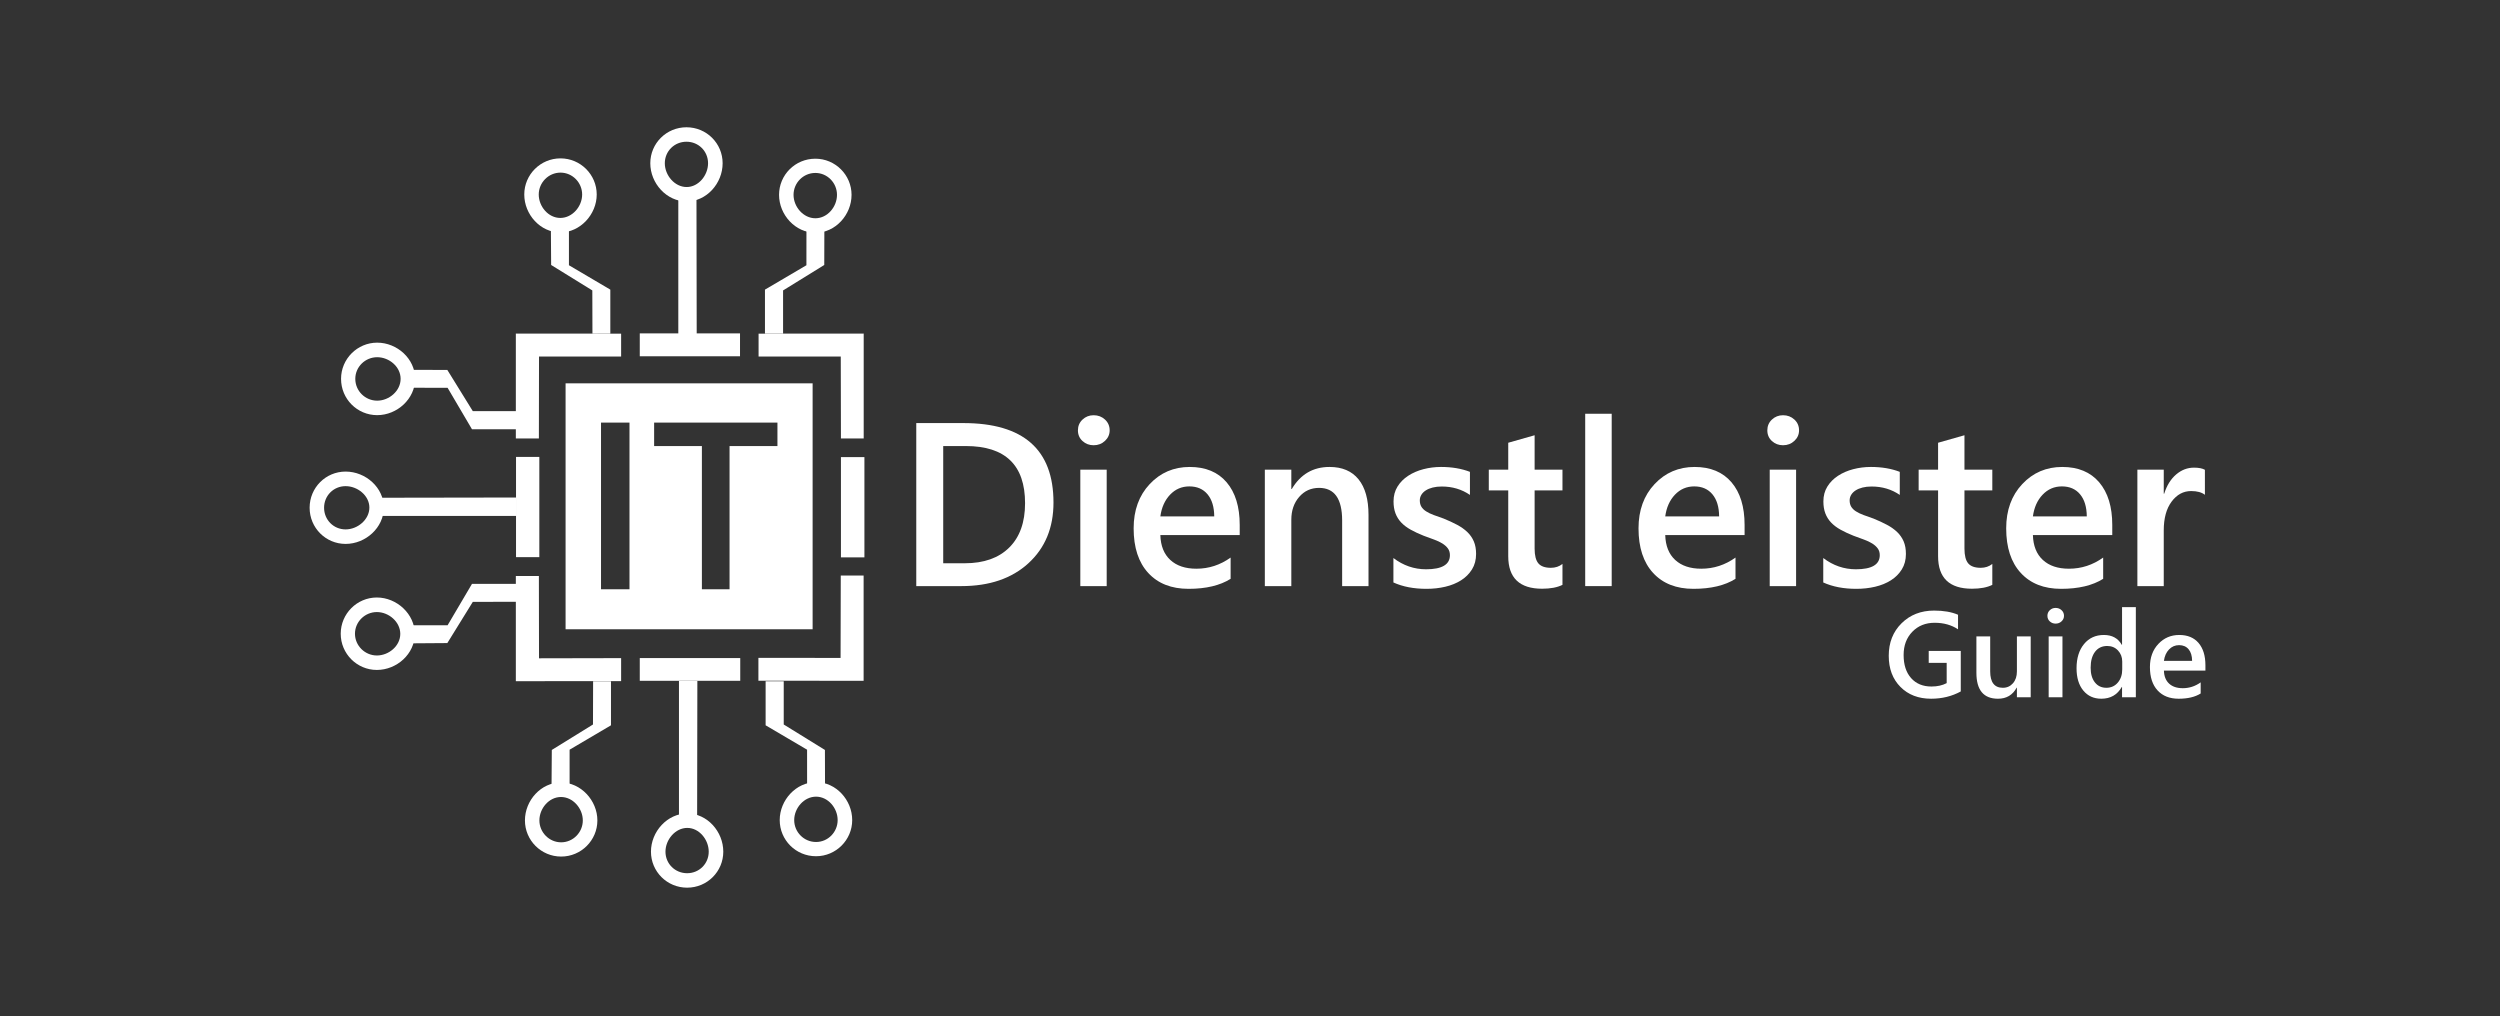 <?xml version="1.0" encoding="utf-8"?>
<!-- Generator: Adobe Illustrator 15.0.0, SVG Export Plug-In  -->
<!DOCTYPE svg>
<svg version="1.2" baseProfile="tiny"
	 xmlns="http://www.w3.org/2000/svg" xmlns:xlink="http://www.w3.org/1999/xlink" xmlns:a="http://ns.adobe.com/AdobeSVGViewerExtensions/3.0/"
	 x="0px" y="0px" width="497px" height="202px" viewBox="-56 -25.269 497 202" xml:space="preserve">
<rect x="-56" y="-25.269" width="497" height="202" fill="#333333" stroke="none"/>
<defs>
</defs>
<rect display="none" fill="#FFFFFF" width="650" height="148.667"/>
<path fill="#FFFFFF" d="M126.154,91.249v-32.41h9.357c11.948,0,17.922,5.266,17.922,15.798c0,5.002-1.658,9.021-4.973,12.058
	c-3.314,3.036-7.759,4.554-13.334,4.554H126.154z M131.511,63.404v23.302h4.294c3.782,0,6.724-1.04,8.826-3.119
	c2.102-2.079,3.153-5.018,3.153-8.814c0-7.579-3.926-11.369-11.775-11.369H131.511z"/>
<path fill="#FFFFFF" d="M161.411,63.246c-0.858,0-1.593-0.279-2.203-0.836c-0.611-0.558-0.916-1.266-0.916-2.125
	s0.305-1.574,0.916-2.147c0.61-0.572,1.345-0.859,2.203-0.859c0.89,0,1.642,0.287,2.261,0.859c0.617,0.573,0.927,1.288,0.927,2.147
	c0,0.813-0.31,1.511-0.927,2.091C163.053,62.956,162.301,63.246,161.411,63.246z M164.01,91.249h-5.243V68.105h5.243V91.249z"/>
<path fill="#FFFFFF" d="M190.454,81.1h-15.775c0.06,2.14,0.719,3.79,1.978,4.95c1.258,1.161,2.987,1.741,5.188,1.741
	c2.47,0,4.738-0.738,6.802-2.215v4.226c-2.109,1.326-4.897,1.989-8.362,1.989c-3.405,0-6.076-1.051-8.012-3.153
	c-1.937-2.102-2.905-5.059-2.905-8.871c0-3.601,1.066-6.535,3.198-8.803c2.132-2.268,4.781-3.402,7.945-3.402
	s5.612,1.017,7.345,3.051c1.732,2.034,2.599,4.86,2.599,8.476V81.1z M185.391,77.394c-0.015-1.884-0.459-3.349-1.333-4.396
	c-0.873-1.047-2.079-1.571-3.616-1.571c-1.507,0-2.784,0.55-3.831,1.649c-1.047,1.101-1.691,2.54-1.932,4.317H185.391z"/>
<path fill="#FFFFFF" d="M216.061,91.249h-5.243V78.208c0-4.324-1.53-6.486-4.588-6.486c-1.597,0-2.916,0.599-3.955,1.796
	c-1.04,1.198-1.56,2.709-1.56,4.532v13.199h-5.266V68.105h5.266v3.842h0.09c1.733-2.923,4.234-4.385,7.503-4.385
	c2.517,0,4.438,0.818,5.764,2.452c1.326,1.635,1.988,3.997,1.988,7.085V91.249z"/>
<path fill="#FFFFFF" d="M221.01,90.525v-4.859c1.958,1.492,4.121,2.238,6.487,2.238c3.164,0,4.746-0.935,4.746-2.803
	c0-0.527-0.136-0.975-0.407-1.345c-0.271-0.368-0.637-0.696-1.096-0.983c-0.46-0.286-1.002-0.542-1.627-0.769
	s-1.322-0.482-2.09-0.768c-0.949-0.376-1.805-0.776-2.565-1.198c-0.761-0.422-1.394-0.901-1.898-1.436
	c-0.504-0.535-0.885-1.141-1.141-1.819c-0.257-0.678-0.385-1.469-0.385-2.373c0-1.115,0.264-2.099,0.791-2.95
	c0.527-0.852,1.235-1.566,2.125-2.147c0.89-0.58,1.899-1.017,3.029-1.311c1.13-0.293,2.297-0.441,3.504-0.441
	c2.138,0,4.052,0.324,5.74,0.972v4.588c-1.627-1.115-3.495-1.672-5.605-1.672c-0.663,0-1.262,0.067-1.796,0.203
	s-0.991,0.324-1.367,0.565c-0.378,0.241-0.671,0.531-0.882,0.87c-0.21,0.339-0.316,0.712-0.316,1.119
	c0,0.498,0.105,0.919,0.316,1.266c0.211,0.347,0.523,0.652,0.938,0.916c0.414,0.264,0.912,0.504,1.492,0.723
	c0.579,0.219,1.246,0.456,2,0.712c0.995,0.407,1.887,0.821,2.679,1.243c0.791,0.422,1.464,0.9,2.022,1.435
	c0.558,0.535,0.987,1.153,1.289,1.854c0.301,0.701,0.453,1.534,0.453,2.497c0,1.175-0.271,2.2-0.814,3.074
	c-0.542,0.874-1.265,1.597-2.169,2.169c-0.904,0.573-1.948,0.999-3.131,1.278c-1.184,0.278-2.43,0.418-3.741,0.418
	C225.056,91.791,222.863,91.369,221.01,90.525z"/>
<path fill="#FFFFFF" d="M254.618,91c-1.025,0.513-2.373,0.769-4.046,0.769c-4.49,0-6.734-2.155-6.734-6.464V72.218h-3.865v-4.113
	h3.865v-5.356l5.244-1.492v6.848h5.537v4.113h-5.537v11.572c0,1.371,0.249,2.35,0.746,2.938c0.497,0.587,1.326,0.882,2.486,0.882
	c0.888,0,1.657-0.256,2.305-0.769V91z"/>
<path fill="#FFFFFF" d="M264.404,91.249h-5.266V56.985h5.266V91.249z"/>
<path fill="#FFFFFF" d="M290.824,81.1h-15.775c0.061,2.14,0.719,3.79,1.978,4.95c1.258,1.161,2.987,1.741,5.188,1.741
	c2.471,0,4.738-0.738,6.803-2.215v4.226c-2.11,1.326-4.897,1.989-8.363,1.989c-3.405,0-6.076-1.051-8.012-3.153
	c-1.937-2.102-2.905-5.059-2.905-8.871c0-3.601,1.066-6.535,3.198-8.803c2.133-2.268,4.781-3.402,7.945-3.402
	c3.164,0,5.612,1.017,7.345,3.051c1.732,2.034,2.599,4.86,2.599,8.476V81.1z M285.762,77.394c-0.015-1.884-0.459-3.349-1.333-4.396
	c-0.874-1.047-2.08-1.571-3.616-1.571c-1.507,0-2.784,0.55-3.832,1.649c-1.047,1.101-1.69,2.54-1.932,4.317H285.762z"/>
<path fill="#FFFFFF" d="M298.464,63.246c-0.859,0-1.593-0.279-2.203-0.836c-0.611-0.558-0.916-1.266-0.916-2.125
	s0.305-1.574,0.916-2.147c0.61-0.572,1.344-0.859,2.203-0.859c0.89,0,1.642,0.287,2.261,0.859c0.617,0.573,0.926,1.288,0.926,2.147
	c0,0.813-0.309,1.511-0.926,2.091C300.106,62.956,299.354,63.246,298.464,63.246z M301.063,91.249h-5.243V68.105h5.243V91.249z"/>
<path fill="#FFFFFF" d="M306.464,90.525v-4.859c1.958,1.492,4.121,2.238,6.487,2.238c3.164,0,4.746-0.935,4.746-2.803
	c0-0.527-0.136-0.975-0.407-1.345c-0.271-0.368-0.636-0.696-1.096-0.983c-0.46-0.286-1.002-0.542-1.627-0.769
	c-0.625-0.226-1.322-0.482-2.09-0.768c-0.949-0.376-1.805-0.776-2.565-1.198c-0.761-0.422-1.393-0.901-1.898-1.436
	c-0.504-0.535-0.885-1.141-1.141-1.819c-0.257-0.678-0.385-1.469-0.385-2.373c0-1.115,0.264-2.099,0.791-2.95
	c0.527-0.852,1.235-1.566,2.125-2.147c0.889-0.58,1.898-1.017,3.028-1.311c1.13-0.293,2.298-0.441,3.503-0.441
	c2.139,0,4.053,0.324,5.741,0.972v4.588c-1.628-1.115-3.496-1.672-5.606-1.672c-0.663,0-1.262,0.067-1.796,0.203
	c-0.535,0.136-0.992,0.324-1.367,0.565c-0.377,0.241-0.671,0.531-0.882,0.87c-0.21,0.339-0.316,0.712-0.316,1.119
	c0,0.498,0.105,0.919,0.316,1.266c0.211,0.347,0.523,0.652,0.938,0.916c0.414,0.264,0.912,0.504,1.492,0.723
	c0.58,0.219,1.247,0.456,2,0.712c0.994,0.407,1.888,0.821,2.678,1.243c0.791,0.422,1.465,0.9,2.022,1.435
	c0.558,0.535,0.986,1.153,1.289,1.854c0.301,0.701,0.452,1.534,0.452,2.497c0,1.175-0.271,2.2-0.814,3.074
	c-0.542,0.874-1.266,1.597-2.169,2.169c-0.904,0.573-1.948,0.999-3.13,1.278c-1.184,0.278-2.43,0.418-3.741,0.418
	C310.51,91.791,308.317,91.369,306.464,90.525z"/>
<path fill="#FFFFFF" d="M340.072,91c-1.025,0.513-2.373,0.769-4.046,0.769c-4.49,0-6.735-2.155-6.735-6.464V72.218h-3.864v-4.113
	h3.864v-5.356l5.244-1.492v6.848h5.537v4.113h-5.537v11.572c0,1.371,0.249,2.35,0.745,2.938c0.498,0.587,1.326,0.882,2.487,0.882
	c0.888,0,1.657-0.256,2.305-0.769V91z"/>
<path fill="#FFFFFF" d="M363.916,81.1h-15.775c0.061,2.14,0.72,3.79,1.977,4.95c1.258,1.161,2.987,1.741,5.188,1.741
	c2.472,0,4.739-0.738,6.803-2.215v4.226c-2.109,1.326-4.897,1.989-8.362,1.989c-3.405,0-6.075-1.051-8.011-3.153
	c-1.938-2.102-2.905-5.059-2.905-8.871c0-3.601,1.066-6.535,3.197-8.803c2.133-2.268,4.781-3.402,7.944-3.402
	c3.165,0,5.613,1.017,7.347,3.051c1.731,2.034,2.599,4.86,2.599,8.476V81.1z M358.854,77.394c-0.016-1.884-0.46-3.349-1.335-4.396
	c-0.873-1.047-2.079-1.571-3.615-1.571c-1.507,0-2.783,0.55-3.831,1.649c-1.048,1.101-1.691,2.54-1.932,4.317H358.854z"/>
<path fill="#FFFFFF" d="M382.335,73.1c-0.633-0.497-1.545-0.746-2.734-0.746c-1.553,0-2.848,0.701-3.887,2.102
	c-1.041,1.401-1.561,3.307-1.561,5.718v11.075h-5.243V68.105h5.243v4.769h0.091c0.512-1.627,1.3-2.897,2.361-3.809
	c1.062-0.911,2.249-1.367,3.56-1.367c0.949,0,1.673,0.144,2.17,0.429V73.1z"/>
<g>
	<path fill="#FFFFFF" d="M333.799,112.194c-1.765,0.962-3.731,1.443-5.898,1.443c-2.506,0-4.537-0.78-6.089-2.341
		c-1.553-1.56-2.33-3.625-2.33-6.195c0-2.625,0.849-4.779,2.548-6.461c1.699-1.683,3.856-2.525,6.473-2.525
		c1.884,0,3.468,0.276,4.753,0.828v2.897c-1.3-0.867-2.849-1.301-4.646-1.301c-1.805,0-3.285,0.595-4.439,1.785
		c-1.155,1.19-1.732,2.731-1.732,4.623c0,1.946,0.497,3.478,1.49,4.592c0.993,1.116,2.341,1.673,4.043,1.673
		c1.167,0,2.176-0.225,3.027-0.674v-4.032h-3.57v-2.365h6.371V112.194z"/>
	<path fill="#FFFFFF" d="M347.703,113.354h-2.742v-1.915h-0.048c-0.797,1.466-2.034,2.199-3.713,2.199
		c-2.861,0-4.291-1.718-4.291-5.155v-7.235h2.742v6.952c0,2.175,0.84,3.263,2.519,3.263c0.812,0,1.479-0.299,2.004-0.898
		c0.524-0.599,0.787-1.383,0.787-2.353v-6.963h2.742V113.354z"/>
	<path fill="#FFFFFF" d="M352.656,98.706c-0.449,0-0.832-0.146-1.152-0.438c-0.318-0.292-0.479-0.662-0.479-1.111
		s0.16-0.824,0.479-1.124c0.32-0.299,0.703-0.449,1.152-0.449c0.465,0,0.859,0.149,1.182,0.449c0.324,0.3,0.486,0.674,0.486,1.124
		c0,0.425-0.162,0.79-0.486,1.094C353.516,98.554,353.121,98.706,352.656,98.706z M354.017,113.354h-2.743v-12.106h2.743V113.354z"
		/>
	<path fill="#FFFFFF" d="M368.605,113.354h-2.742v-2.058h-0.048c-0.883,1.561-2.242,2.341-4.079,2.341
		c-1.489,0-2.682-0.542-3.575-1.626c-0.896-1.083-1.343-2.56-1.343-4.428c0-2.002,0.495-3.605,1.484-4.812
		c0.988-1.206,2.307-1.808,3.954-1.808c1.632,0,2.817,0.654,3.559,1.963h0.048V95.43h2.742V113.354z M365.898,107.82v-1.584
		c0-0.858-0.28-1.588-0.839-2.187c-0.561-0.599-1.273-0.898-2.142-0.898c-1.024,0-1.83,0.382-2.417,1.147
		c-0.587,0.764-0.881,1.824-0.881,3.18c0,1.229,0.282,2.201,0.846,2.914c0.563,0.714,1.322,1.07,2.276,1.07
		c0.938,0,1.697-0.345,2.281-1.034C365.607,109.738,365.898,108.869,365.898,107.82z"/>
	<path fill="#FFFFFF" d="M382.438,108.045h-8.251c0.031,1.119,0.375,1.982,1.033,2.589c0.659,0.607,1.563,0.91,2.714,0.91
		c1.293,0,2.479-0.386,3.56-1.159v2.211c-1.104,0.693-2.563,1.041-4.375,1.041c-1.782,0-3.179-0.55-4.192-1.65
		c-1.012-1.099-1.52-2.646-1.52-4.64c0-1.883,0.558-3.418,1.674-4.605c1.115-1.186,2.5-1.779,4.156-1.779
		c1.655,0,2.936,0.532,3.842,1.596s1.359,2.542,1.359,4.434V108.045z M379.791,106.106c-0.008-0.985-0.241-1.751-0.698-2.3
		c-0.457-0.547-1.087-0.821-1.891-0.821c-0.789,0-1.457,0.288-2.005,0.863c-0.548,0.576-0.885,1.328-1.01,2.258H379.791z"/>
</g>
<polygon fill="#FFFFFF" points="65.463,110.162 65.463,118.921 57.236,123.77 57.236,132.417 53.637,132.408 53.699,123.821 
	61.885,118.76 61.909,110.162 "/>
<path fill="#FFFFFF" d="M55.558,145.016c-3.982,0-7.2-3.23-7.2-7.184c0-3.976,3.192-7.546,7.166-7.546
	c3.939,0,7.235,3.57,7.235,7.546C62.759,141.786,59.531,145.016,55.558,145.016z M59.862,137.833c0-2.387-1.956-4.659-4.339-4.659
	c-2.384,0-4.292,2.272-4.292,4.659c0,2.362,1.94,4.35,4.326,4.35C57.942,142.182,59.862,140.195,59.862,137.833z"/>
<polygon fill="#FFFFFF" points="96.205,110.162 96.205,118.921 104.447,123.77 104.453,132.417 108.019,132.408 107.995,123.821 
	99.806,118.76 99.806,110.162 "/>
<path fill="#FFFFFF" d="M99.007,137.766c0-3.973,3.245-7.544,7.222-7.544c3.988,0,7.189,3.571,7.189,7.544
	c0,3.954-3.235,7.184-7.189,7.184C102.201,144.95,99.007,141.72,99.007,137.766z M106.229,142.118c2.397,0,4.295-1.987,4.295-4.352
	c0-2.386-1.898-4.659-4.295-4.659c-2.389,0-4.342,2.273-4.342,4.659C101.887,140.13,103.799,142.118,106.229,142.118z"/>
<path fill="#FFFFFF" d="M73.411,144.045c0-3.998,3.249-7.598,7.223-7.598c3.961,0,7.156,3.6,7.156,7.598
	c0,3.951-3.195,7.155-7.19,7.155C76.607,151.201,73.411,147.997,73.411,144.045z M80.601,148.325c2.396,0,4.293-1.88,4.293-4.279
	c0-2.396-1.897-4.727-4.26-4.727c-2.384,0-4.338,2.331-4.338,4.727C76.296,146.445,78.204,148.325,80.601,148.325z"/>
<polygon fill="#FFFFFF" points="82.635,110.086 82.589,137.351 78.978,137.351 78.978,110.086 "/>
<polygon fill="#FFFFFF" points="65.332,41.067 65.332,32.309 57.105,27.461 57.105,18.813 53.506,18.822 53.567,27.409 
	61.754,32.47 61.778,41.067 "/>
<path fill="#FFFFFF" d="M62.628,13.399c0,3.972-3.296,7.544-7.236,7.544c-3.975,0-7.167-3.572-7.167-7.544
	c0-3.955,3.22-7.184,7.201-7.184C59.4,6.215,62.628,9.444,62.628,13.399z M55.426,9.047c-2.385,0-4.325,1.988-4.325,4.352
	c0,2.385,1.907,4.658,4.291,4.658c2.383,0,4.339-2.273,4.339-4.658C59.732,11.035,57.812,9.047,55.426,9.047z"/>
<polygon fill="#FFFFFF" points="96.074,41.067 96.074,32.309 104.316,27.461 104.322,18.813 107.887,18.822 107.863,27.409 
	99.675,32.47 99.675,41.067 "/>
<path fill="#FFFFFF" d="M106.098,6.281c3.956,0,7.19,3.23,7.19,7.184c0,3.972-3.202,7.544-7.19,7.544
	c-3.976,0-7.222-3.572-7.222-7.544C98.876,9.511,102.069,6.281,106.098,6.281z M101.756,13.465c0,2.385,1.954,4.657,4.342,4.657
	c2.397,0,4.296-2.272,4.296-4.657c0-2.364-1.899-4.353-4.296-4.353C103.669,9.112,101.756,11.101,101.756,13.465z"/>
<path fill="#FFFFFF" d="M80.47,0.032c3.995,0,7.189,3.201,7.189,7.152c0,3.999-3.194,7.599-7.155,7.599
	c-3.975,0-7.224-3.6-7.224-7.599C73.28,3.233,76.476,0.032,80.47,0.032z M76.165,7.185c0,2.397,1.955,4.728,4.339,4.728
	c2.362,0,4.259-2.331,4.259-4.728c0-2.4-1.896-4.279-4.293-4.279C78.074,2.906,76.165,4.785,76.165,7.185z"/>
<polygon fill="#FFFFFF" points="82.504,41.144 82.459,13.881 78.848,13.881 78.848,41.144 "/>
<polyline fill="#FFFFFF" points="115.703,41.044 115.703,61.899 111.179,61.899 111.144,45.604 94.805,45.604 94.805,41.061 "/>
<polyline fill="#FFFFFF" points="46.549,41.044 46.549,61.899 51.13,61.899 51.156,45.604 67.479,45.604 67.479,41.061 "/>
<polyline fill="#FFFFFF" points="46.549,110.152 46.549,89.241 51.13,89.241 51.156,105.602 67.479,105.567 67.479,110.134 "/>
<polyline fill="#FFFFFF" points="115.687,110.073 115.687,89.142 111.144,89.142 111.107,105.527 94.771,105.51 94.771,110.06 "/>
<rect x="71.186" y="105.556" fill="#FFFFFF" width="19.975" height="4.517"/>
<rect x="71.186" y="41.008" fill="#FFFFFF" width="19.929" height="4.55"/>
<rect x="46.586" y="65.566" fill="#FFFFFF" width="4.632" height="19.925"/>
<rect x="111.179" y="65.604" fill="#FFFFFF" width="4.666" height="19.932"/>
<polygon fill="#FFFFFF" points="46.586,90.809 37.828,90.809 32.98,99.036 24.333,99.036 24.342,102.636 32.929,102.574 
	37.991,94.387 46.586,94.363 "/>
<path fill="#FFFFFF" d="M18.919,93.513c3.972,0,7.544,3.295,7.544,7.236c0,3.974-3.572,7.167-7.544,7.167
	c-3.954,0-7.184-3.219-7.184-7.2C11.736,96.741,14.966,93.513,18.919,93.513z M14.568,100.715c0,2.385,1.988,4.326,4.351,4.326
	c2.385,0,4.658-1.908,4.658-4.292c0-2.383-2.273-4.34-4.658-4.34C16.557,96.409,14.568,98.33,14.568,100.715z"/>
<polygon fill="#FFFFFF" points="46.586,60.065 37.828,60.065 32.98,51.823 24.333,51.816 24.342,48.251 32.929,48.275 
	37.991,56.463 46.586,56.463 "/>
<path fill="#FFFFFF" d="M11.802,50.041c0-3.956,3.229-7.191,7.182-7.191c3.972,0,7.544,3.203,7.544,7.191
	c0,3.977-3.572,7.222-7.544,7.222C15.031,57.263,11.802,54.069,11.802,50.041z M18.984,54.383c2.386,0,4.659-1.954,4.659-4.342
	c0-2.397-2.273-4.297-4.659-4.297c-2.363,0-4.351,1.9-4.351,4.297C14.634,52.47,16.621,54.383,18.984,54.383z"/>
<path fill="#FFFFFF" d="M5.553,75.67c0-3.995,3.202-7.19,7.152-7.19c3.999,0,7.598,3.195,7.598,7.156
	c0,3.976-3.599,7.225-7.598,7.225C8.755,82.861,5.553,79.665,5.553,75.67z M12.705,79.976c2.397,0,4.728-1.955,4.728-4.34
	c0-2.361-2.33-4.259-4.728-4.259c-2.399,0-4.278,1.897-4.278,4.293C8.427,78.067,10.306,79.976,12.705,79.976z"/>
<polygon fill="#FFFFFF" points="46.663,73.636 19.401,73.682 19.401,77.292 46.663,77.292 "/>
<path fill="#FFFFFF" d="M56.438,50.939v48.896h49.111V50.939H56.438z M69.142,91.881h-5.66V58.746h5.66V91.881z M98.555,63.414
	h-9.521v28.467h-5.498V63.414H74.04v-4.668h24.515V63.414z"/>
</svg>
